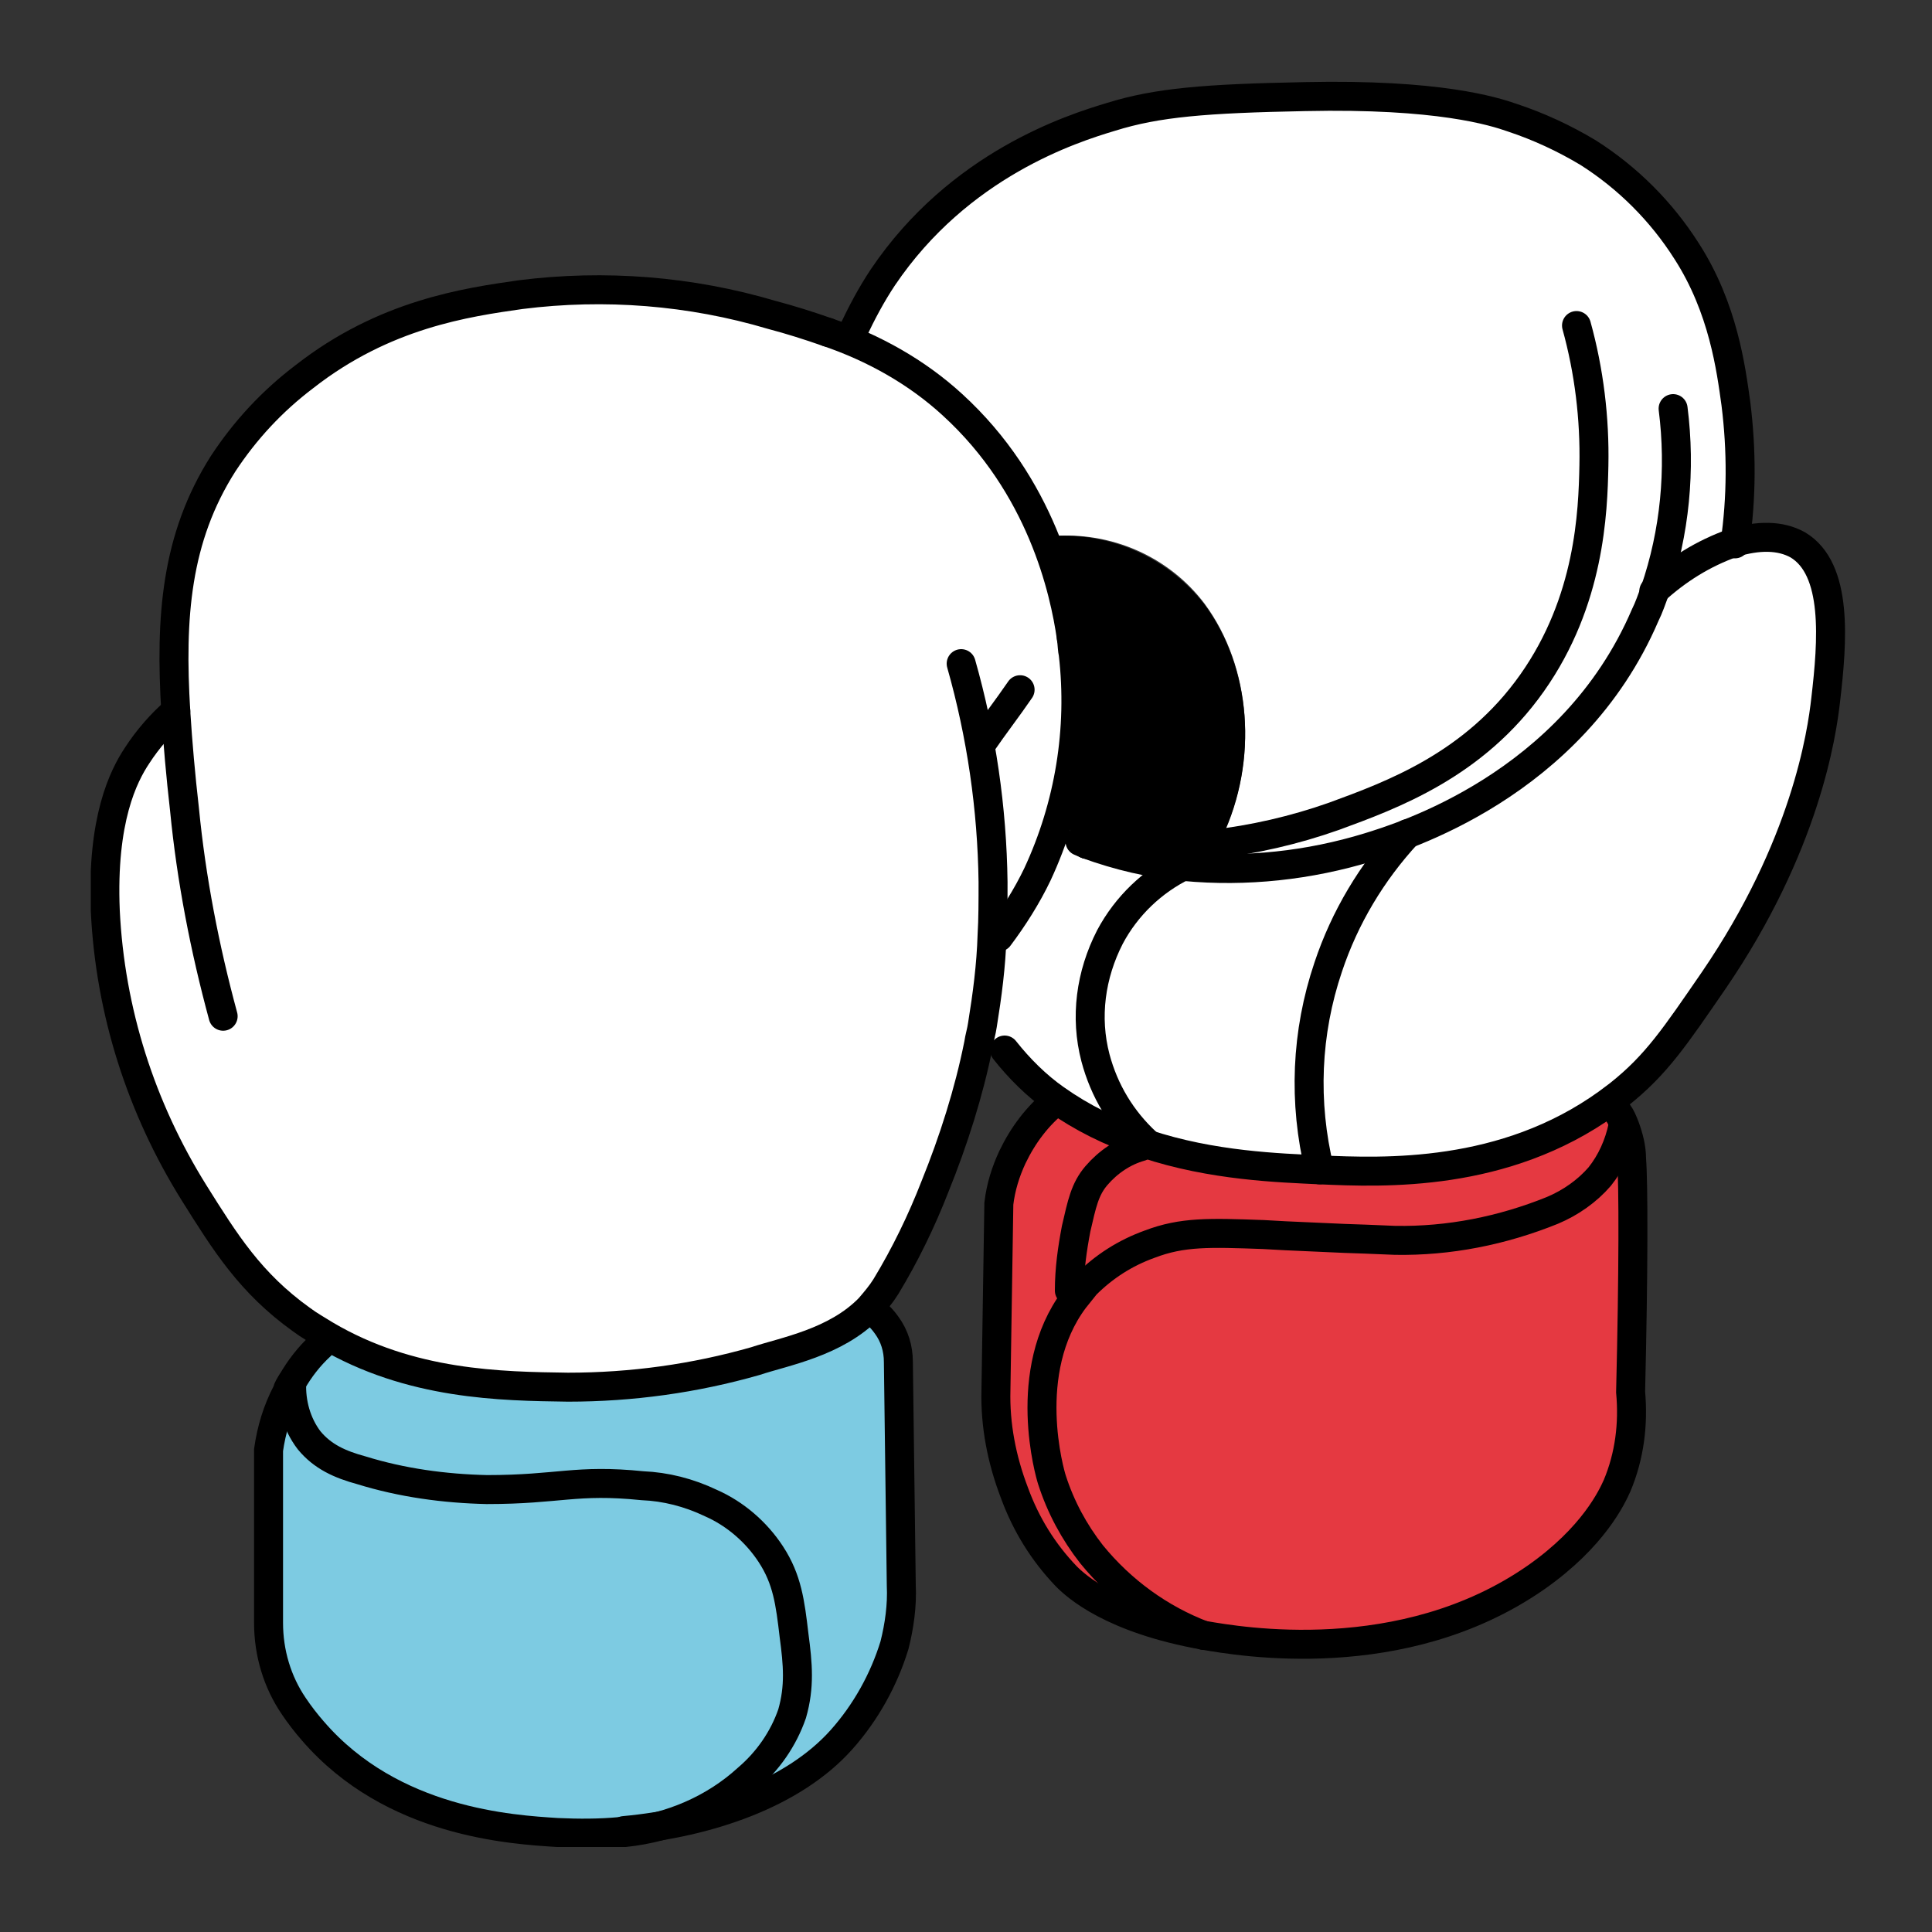 <svg xmlns="http://www.w3.org/2000/svg" xmlns:xlink="http://www.w3.org/1999/xlink" version="1.1" id="Layer_1" x="0px" y="0px" viewBox="0 0 200 200" style="enable-background:new 0 0 200 200;" xml:space="preserve"><rect x="0" y="0" width="200" height="200" fill="#333333" stroke="none"/> <style type="text/css"> .st0{clip-path:url(#SVGID_2_);} .st1{clip-path:url(#SVGID_4_);} .st2{clip-path:url(#SVGID_6_);} .st3{fill:#E53941;} .st4{fill:#FFFFFF;} .st5{fill:#7DCBE2;} .st6{fill:none;stroke:#000000;stroke-width:3;stroke-linecap:round;stroke-miterlimit:10;} </style> <g> <defs> <rect id="SVGID_1_" x="9.4" y="8.4" width="181.6" height="182.8"></rect> </defs> <clipPath id="SVGID_2_"> <use xlink:href="#SVGID_1_" style="overflow:visible;"></use> </clipPath> <g id="Grupo_209" class="st0"> <g id="Grupo_208"> <g> <defs> <rect id="SVGID_3_" x="10.9" y="9.9" width="178.6" height="179.8"></rect> </defs> <clipPath id="SVGID_4_"> <use xlink:href="#SVGID_3_" style="overflow:visible;"></use> </clipPath> <g id="Grupo_207" class="st1"> <g id="Grupo_206"> <g> <defs> <rect id="SVGID_5_" x="10.9" y="9.9" width="178.6" height="179.8"></rect> </defs> <clipPath id="SVGID_6_"> <use xlink:href="#SVGID_5_" style="overflow:visible;"></use> </clipPath> <g id="Grupo_205" class="st2"> <path id="Trazado_651" class="st3" d="M168,116.7c-0.4,1.9-1.2,3.7-2.4,5.2c-1.3,1.6-3,2.8-4.9,3.5 c-5.2,2.2-10.7,3.2-16.3,3.1c-0.4,0-2-0.1-5.2-0.2c-6.9-0.3-6.7-0.3-8.4-0.4c-5.5-0.2-8.3-0.2-11.8,1 c-2.5,0.9-4.7,2.3-6.6,4.2c-0.4,0.5-0.9,0.9-1.2,1.5l-0.4-0.9c0-2.2,0.3-4.3,0.7-6.4c0.6-2.6,0.9-4.1,2.1-5.5 c1.2-1.4,2.8-2.5,4.6-3l0.1-0.4c0.2,0.1,0.3,0.1,0.5,0.2c6.9,2.2,13.9,2.5,18,2.7c6.7,0.3,19.1,0.8,29.8-6.9 c0.3,0.3,0.6,0.7,0.9,1.1C167.5,115.7,167.8,116.2,168,116.7"></path> <path id="Trazado_652" class="st3" d="M168.7,120c0.1,2.6,0.2,11.7-0.1,24.1c0.3,3.3-0.1,6.6-1.4,9.7 c-0.5,1.1-2.3,5.3-8.4,9.5c-13.8,9.7-30.7,6.6-34.3,6c-4.5-1.7-8.5-4.6-11.6-8.4c-1.8-2.3-3.2-4.9-4.1-7.7 c-0.2-0.6-3.3-11.2,2.3-18.7c0.4-0.5,0.8-1,1.2-1.5c1.9-1.9,4.1-3.3,6.6-4.2c3.4-1.3,6.2-1.2,11.8-1 c1.7,0.1,1.5,0.1,8.4,0.4c3.2,0.1,4.9,0.2,5.2,0.2c5.6,0.1,11.1-1,16.3-3.1c1.9-0.8,3.6-2,4.9-3.5c1.2-1.5,2-3.3,2.4-5.2 C168.4,117.8,168.6,118.9,168.7,120"></path> <path id="Trazado_653" class="st4" d="M186.1,56.5c4.2,2.5,3.6,10,2.9,16c-0.4,3.6-2.1,15.2-11.6,29.1 c-4,5.8-5.9,8.7-9.8,11.8c-0.4,0.3-0.8,0.6-1.2,0.9c-10.7,7.7-23.1,7.2-29.8,6.9c-4.1-0.2-11.1-0.4-18-2.7l0.1-0.2 c-2.6-2.4-4.4-5.4-5.3-8.8c-1.1-4.2-0.5-8.6,1.5-12.5c1.7-3.2,4.4-5.8,7.7-7.4c6.4,0.6,12.9-0.1,19.1-2 c3.2-1,21.1-6.3,28.6-24c0.4-0.8,0.7-1.7,1-2.5c2.3-2.2,5.1-3.9,8.1-4.9C182,55.4,184.3,55.4,186.1,56.5"></path> <path id="Trazado_654" class="st4" d="M122.6,89.7c-3.4-0.3-6.8-1.1-10.1-2.3h0c-0.2-0.1-0.5-0.2-0.7-0.3v-0.5h14.7 c3.8-8,3-17.6-1.8-24.1c-3.7-4.9-9.7-7.5-15.8-7c0.6,1,1.2,1.9,1.8,2.9c0.3,2.5,0.6,4.9,1,7.4l-0.7,0.1 c-0.7-4.9-3.1-15.7-12.3-24c-3.7-3.4-8.2-5.9-12.9-7.5l2.7-0.1c0.9-1.9,1.9-3.8,3.1-5.6C99.3,17,111,13.3,115,12.1 c4.8-1.5,9.8-1.9,20.1-2.1c13.8-0.3,19.5,1.5,21.5,2.2c2.7,0.9,5.3,2.1,7.8,3.6c4.1,2.6,7.6,6.1,10.2,10.2 c3.8,5.9,4.6,12.2,5.1,15.8c0.6,4.8,0.6,9.7-0.1,14.5c-3,1.1-5.8,2.8-8.1,4.9c-0.3,0.8-0.6,1.7-1,2.5 c-7.6,17.6-25.4,23-28.6,24C135.5,89.6,129,90.3,122.6,89.7"></path> <path id="Trazado_655" class="st5" d="M82.1,169.1c0.4,3,0.6,5.3-0.2,8.1c-0.9,2.6-2.5,4.9-4.6,6.7c-3.5,3.2-8,5.1-12.7,5.6 c-0.2,0-0.4,0-0.5,0.1c-2.2,0.2-4.4,0.2-6.5,0.1c-4.7-0.3-17.1-1-25.3-10.5c-0.7-0.8-1.4-1.7-2-2.6 c-1.7-2.6-2.6-5.6-2.6-8.6v-17.9c0.3-2.1,0.9-4.1,1.9-6c0.2-0.3,0.4-0.7,0.5-1c-0.1,2.1,0.5,4.3,1.8,6 c1.4,1.7,3.2,2.5,5.4,3.1c4.2,1.3,8.6,1.9,13,2c7.5,0,9.2-1.1,16.1-0.4c2.4,0.1,4.8,0.7,7.1,1.8c2.5,1.1,4.7,3,6.2,5.3 C81.4,163.4,81.7,165.8,82.1,169.1"></path> <path id="Trazado_656" class="st5" d="M93.3,164.1c0,2.1-0.2,4.2-0.7,6.2c-1.1,3.6-3,6.9-5.5,9.8c-5,5.6-13.8,8.7-22.5,9.4 c4.7-0.5,9.2-2.4,12.7-5.6c2.1-1.8,3.7-4.1,4.6-6.7c0.9-2.8,0.6-5.1,0.2-8.1c-0.4-3.4-0.7-5.8-2.4-8.4 c-1.5-2.3-3.7-4.1-6.2-5.3c-2.2-1-4.6-1.6-7.1-1.8c-6.9-0.7-8.6,0.5-16.1,0.4c-4.4-0.1-8.8-0.7-13-2c-2.2-0.6-4-1.4-5.4-3.1 c-1.3-1.7-1.9-3.8-1.8-6c0.8-1.4,1.9-2.7,3-3.8l0.6-1c8.8,5.2,18.2,5.3,25.1,5.4c6.6,0,13.1-0.9,19.4-2.7 c3-1,8.3-1.9,11.8-5.5c0.7,0.5,1.2,1,1.7,1.7c0.8,1.1,1.2,2.5,1.2,3.8L93.3,164.1"></path> <path id="Trazado_657" d="M124.7,62.6c4.8,6.5,5.6,16.1,1.8,24.1h-15.9c0.7-4.3,1.4-8.5,2.1-12.8c-0.3-2.7-0.7-5.4-1.1-8.1 c-0.3-2.5-0.7-4.9-1-7.4c-0.6-1-1.2-1.9-1.8-2.9C115,55.1,120.9,57.7,124.7,62.6"></path> <path id="Trazado_658" class="st4" d="M122.6,89.7c-3.3,1.6-5.9,4.2-7.7,7.4c-2,3.8-2.5,8.3-1.5,12.5 c0.9,3.4,2.7,6.4,5.3,8.8l-0.1,0.2c-0.2-0.1-0.3-0.1-0.5-0.2c-3.1-1-6.1-2.5-8.8-4.4c-2-1.4-3.8-3.2-5.3-5.1l-2.6-0.6 c0.1-0.7,0.3-1.3,0.4-2c0.5-3.1,0.9-6.1,1-9.3l0.6,0c1.5-2,2.9-4.2,4-6.5c3.3-7.1,4.6-15,3.7-22.8c-0.1-0.4-0.1-1-0.2-1.7 l0.7-0.1c0.3,2.7,0.7,5.4,1.1,8.1c-0.7,4.3-1.4,8.5-2.1,12.8h1.2v0.5c0.2,0.1,0.5,0.2,0.7,0.3h0 C115.7,88.6,119.1,89.4,122.6,89.7"></path> <path id="Trazado_659" class="st3" d="M113,160.9c3,3.8,7,6.7,11.6,8.4c-9.5-1.7-13.3-5.2-14.3-6.1 c-2.4-2.5-4.3-5.4-5.4-8.7c-1.3-3.4-1.9-7-1.9-10.6c0.1-6.4,0.2-12.9,0.3-19.3c0.2-1.7,0.7-3.3,1.4-4.8 c1.1-2.3,2.7-4.3,4.6-5.9c2.7,1.9,5.6,3.4,8.8,4.4l-0.1,0.4c-1.8,0.5-3.4,1.6-4.6,3c-1.2,1.5-1.5,2.9-2.1,5.5 c-0.5,2.1-0.7,4.2-0.7,6.4l0.4,0.9c-5.5,7.5-2.4,18.2-2.3,18.7C109.8,156,111.2,158.6,113,160.9"></path> <path id="Trazado_660" class="st4" d="M18.2,73.6c-0.6-9.8,0-18,4.9-25.7c2.2-3.5,5.1-6.5,8.4-9c8.3-6.5,16.8-7.7,22.4-8.5 c8.7-1.2,17.6-0.5,26,2.1c1.9,0.6,3.8,1.2,5.8,1.8c4.8,1.6,9.2,4.1,12.9,7.5c9.2,8.3,11.6,19.1,12.3,24.1 c0.1,0.7,0.2,1.3,0.2,1.7c0.9,7.8-0.4,15.7-3.7,22.8c-1.1,2.3-2.5,4.5-4,6.5l-0.6,0c-0.1,3.1-0.5,6.2-1,9.3 c-0.1,0.7-0.2,1.3-0.4,2c-1.1,5-2.6,9.9-4.5,14.7c-1.4,3.6-3.1,7.1-5.1,10.4c-0.5,0.8-1,1.6-1.7,2.2 c-3.5,3.6-8.8,4.5-11.8,5.5c-6.3,1.8-12.9,2.7-19.4,2.7c-6.9-0.1-16.3-0.1-25.1-5.4v0c-0.8-0.5-1.7-1-2.5-1.6 c-5.3-3.8-8-8.1-11.1-13.1c-5.5-8.8-8.7-18.8-9.2-29.2c-0.4-9.5,2-14,3.3-16.1C15.3,76.5,16.6,75,18.2,73.6"></path> </g> </g> </g> </g> </g> </g> <path id="Trazado_661" class="st6" d="M85.7,34.4c-2-0.7-3.9-1.3-5.8-1.8c-8.4-2.5-17.3-3.2-26-2.1c-5.6,0.8-14.1,2-22.4,8.5 c-3.3,2.5-6.1,5.5-8.4,9c-4.9,7.7-5.5,15.9-4.9,25.7c0.2,3.2,0.5,6.6,0.9,10.1c0.7,7.2,2.1,14.4,4,21.4"></path> <path id="Trazado_662" class="st6" d="M110.9,66c-0.7-4.9-3.1-15.7-12.3-24.1c-3.7-3.4-8.2-5.9-12.9-7.5"></path> <path id="Trazado_663" class="st6" d="M103.4,97c1.5-2,2.9-4.2,4-6.5c3.3-7.1,4.6-15,3.7-22.8c-0.1-0.4-0.1-1-0.2-1.7"></path> <path id="Trazado_664" class="st6" d="M18.2,73.6L18.2,73.6c-1.5,1.3-2.9,2.9-4,4.6c-1.4,2.1-3.7,6.6-3.3,16.1 c0.5,10.4,3.7,20.4,9.2,29.2c3.2,5.1,5.8,9.3,11.1,13.1c0.8,0.6,1.7,1.1,2.5,1.6v0c8.8,5.2,18.2,5.3,25.1,5.4 c6.6,0,13.1-0.9,19.4-2.7c3-1,8.3-1.9,11.8-5.5c0.6-0.7,1.2-1.4,1.7-2.2c2-3.3,3.7-6.8,5.1-10.4c1.9-4.7,3.5-9.7,4.5-14.7 c0.1-0.7,0.3-1.3,0.4-2c0.5-3.1,0.9-6.1,1-9.3c0.1-1.7,0.1-3.5,0.1-5.5c-0.1-7.6-1.2-15.2-3.3-22.6"></path> <path id="Trazado_665" class="st6" d="M64.6,189.5c8.7-0.8,17.5-3.8,22.5-9.4c2.5-2.8,4.4-6.2,5.5-9.8c0.5-2,0.8-4.1,0.7-6.2 L93,141c0-1.4-0.4-2.7-1.2-3.8c-0.5-0.7-1-1.2-1.7-1.7"></path> <path id="Trazado_666" class="st6" d="M33.2,139.3c-1.2,1.1-2.2,2.4-3,3.8c-0.2,0.3-0.4,0.6-0.5,1c-1,1.9-1.6,3.9-1.9,6v17.9 c0,3.1,0.9,6.1,2.6,8.6c0.6,0.9,1.3,1.8,2,2.6c8.2,9.5,20.6,10.2,25.3,10.5c2.2,0.1,4.4,0.1,6.5-0.1"></path> <path id="Trazado_667" class="st6" d="M30.2,143.1c-0.1,2.1,0.5,4.3,1.8,6c1.4,1.7,3.2,2.5,5.4,3.1c4.2,1.3,8.6,1.9,13,2 c7.5,0,9.2-1.1,16.1-0.4c2.4,0.1,4.8,0.7,7.1,1.8c2.5,1.1,4.7,3,6.2,5.3c1.7,2.6,2,5,2.4,8.4c0.4,3,0.6,5.3-0.2,8.1 c-0.9,2.6-2.5,4.9-4.6,6.7c-3.5,3.2-8,5.1-12.7,5.6c-0.2,0-0.4,0-0.5,0.1c-0.2,0-0.4,0-0.6,0.1"></path> <path id="Trazado_668" class="st6" d="M105.6,71.4c-1.3,1.9-2.7,3.7-4,5.6"></path> <path id="Trazado_669" class="st6" d="M88.3,34.3c0.9-1.9,1.9-3.8,3.1-5.6C99.3,17,111,13.3,115,12.1c4.8-1.5,9.8-1.9,20.1-2.1 c13.8-0.3,19.5,1.5,21.5,2.2c2.7,0.9,5.3,2.1,7.8,3.6c4.1,2.6,7.6,6.1,10.2,10.2c3.8,5.9,4.6,12.2,5.1,15.8 c0.6,4.8,0.6,9.7-0.1,14.5"></path> <path id="Trazado_670" class="st6" d="M112.5,87.4c-0.2-0.1-0.5-0.2-0.7-0.3"></path> <path id="Trazado_671" class="st6" d="M173.2,42.3c0.8,6.3,0.2,12.8-1.9,18.9c-0.3,0.8-0.6,1.7-1,2.5c-7.6,17.7-25.4,23-28.6,24 c-6.2,1.9-12.7,2.6-19.1,2c-3.4-0.3-6.8-1.1-10.1-2.3"></path> <path id="Trazado_672" class="st6" d="M171.2,61.2L171.2,61.2c2.4-2.2,5.1-3.9,8.2-5c2.6-0.8,4.9-0.8,6.7,0.2 c4.2,2.5,3.6,10,2.9,16c-0.4,3.6-2.1,15.2-11.6,29.1c-4,5.8-5.9,8.7-9.8,11.8c-0.4,0.3-0.8,0.6-1.2,0.9 c-10.7,7.7-23.1,7.2-29.8,6.9c-4.1-0.2-11.1-0.4-18-2.7c-0.2-0.1-0.3-0.1-0.5-0.2c-3.1-1-6.1-2.5-8.8-4.4c-2-1.4-3.8-3.2-5.3-5.1"></path> <path id="Trazado_673" class="st6" d="M118.7,118.3c-2.6-2.4-4.4-5.4-5.3-8.8c-1.1-4.2-0.5-8.6,1.5-12.5c1.7-3.2,4.4-5.8,7.7-7.4 c0.6-0.3,1.2-0.5,1.8-0.7"></path> <path id="Trazado_674" class="st6" d="M163.2,33.7c1.3,4.7,1.9,9.6,1.8,14.5c-0.1,4.8-0.4,14-6.4,22.5c-6,8.5-14.5,11.6-20.5,13.8 c-8.2,2.9-17,3.9-25.6,2.9h0"></path> <path id="Trazado_675" class="st6" d="M109.4,113.9c-2,1.6-3.5,3.6-4.6,5.9c-0.7,1.5-1.2,3.1-1.4,4.8c-0.1,6.4-0.2,12.9-0.3,19.3 c-0.1,3.6,0.6,7.2,1.9,10.6c1.2,3.3,3,6.2,5.4,8.7c1,1,4.7,4.4,14.3,6.1c3.5,0.6,20.5,3.6,34.3-6c6-4.2,7.9-8.4,8.4-9.5 c1.3-3.1,1.7-6.4,1.4-9.7c0.3-12.4,0.3-21.6,0.1-24.1c0-1.2-0.3-2.3-0.7-3.4c-0.2-0.5-0.4-1-0.7-1.4c-0.3-0.4-0.5-0.7-0.9-1.1"></path> <path id="Trazado_676" class="st6" d="M124.6,169.3c-4.5-1.7-8.5-4.6-11.6-8.4c-1.8-2.3-3.2-4.9-4.1-7.7 c-0.2-0.6-3.3-11.2,2.3-18.7c0.4-0.5,0.8-1,1.2-1.5c1.9-1.9,4.1-3.3,6.6-4.2c3.4-1.3,6.2-1.2,11.8-1c1.7,0.1,1.5,0.1,8.4,0.4 c3.2,0.1,4.9,0.2,5.2,0.2c5.6,0.1,11.1-1,16.3-3.1c1.9-0.8,3.6-2,4.9-3.5c1.2-1.5,2-3.3,2.4-5.2v0"></path> <path id="Trazado_677" class="st6" d="M110.7,133.6c0-2.2,0.3-4.3,0.7-6.4c0.6-2.6,0.9-4.1,2.1-5.5c1.2-1.4,2.8-2.5,4.6-3"></path> <path id="Trazado_678" class="st6" d="M136.6,121.1c-1.7-7-1.4-14.2,0.9-21c1.7-5.1,4.5-9.8,8.2-13.8"></path> </g> </g> </svg>